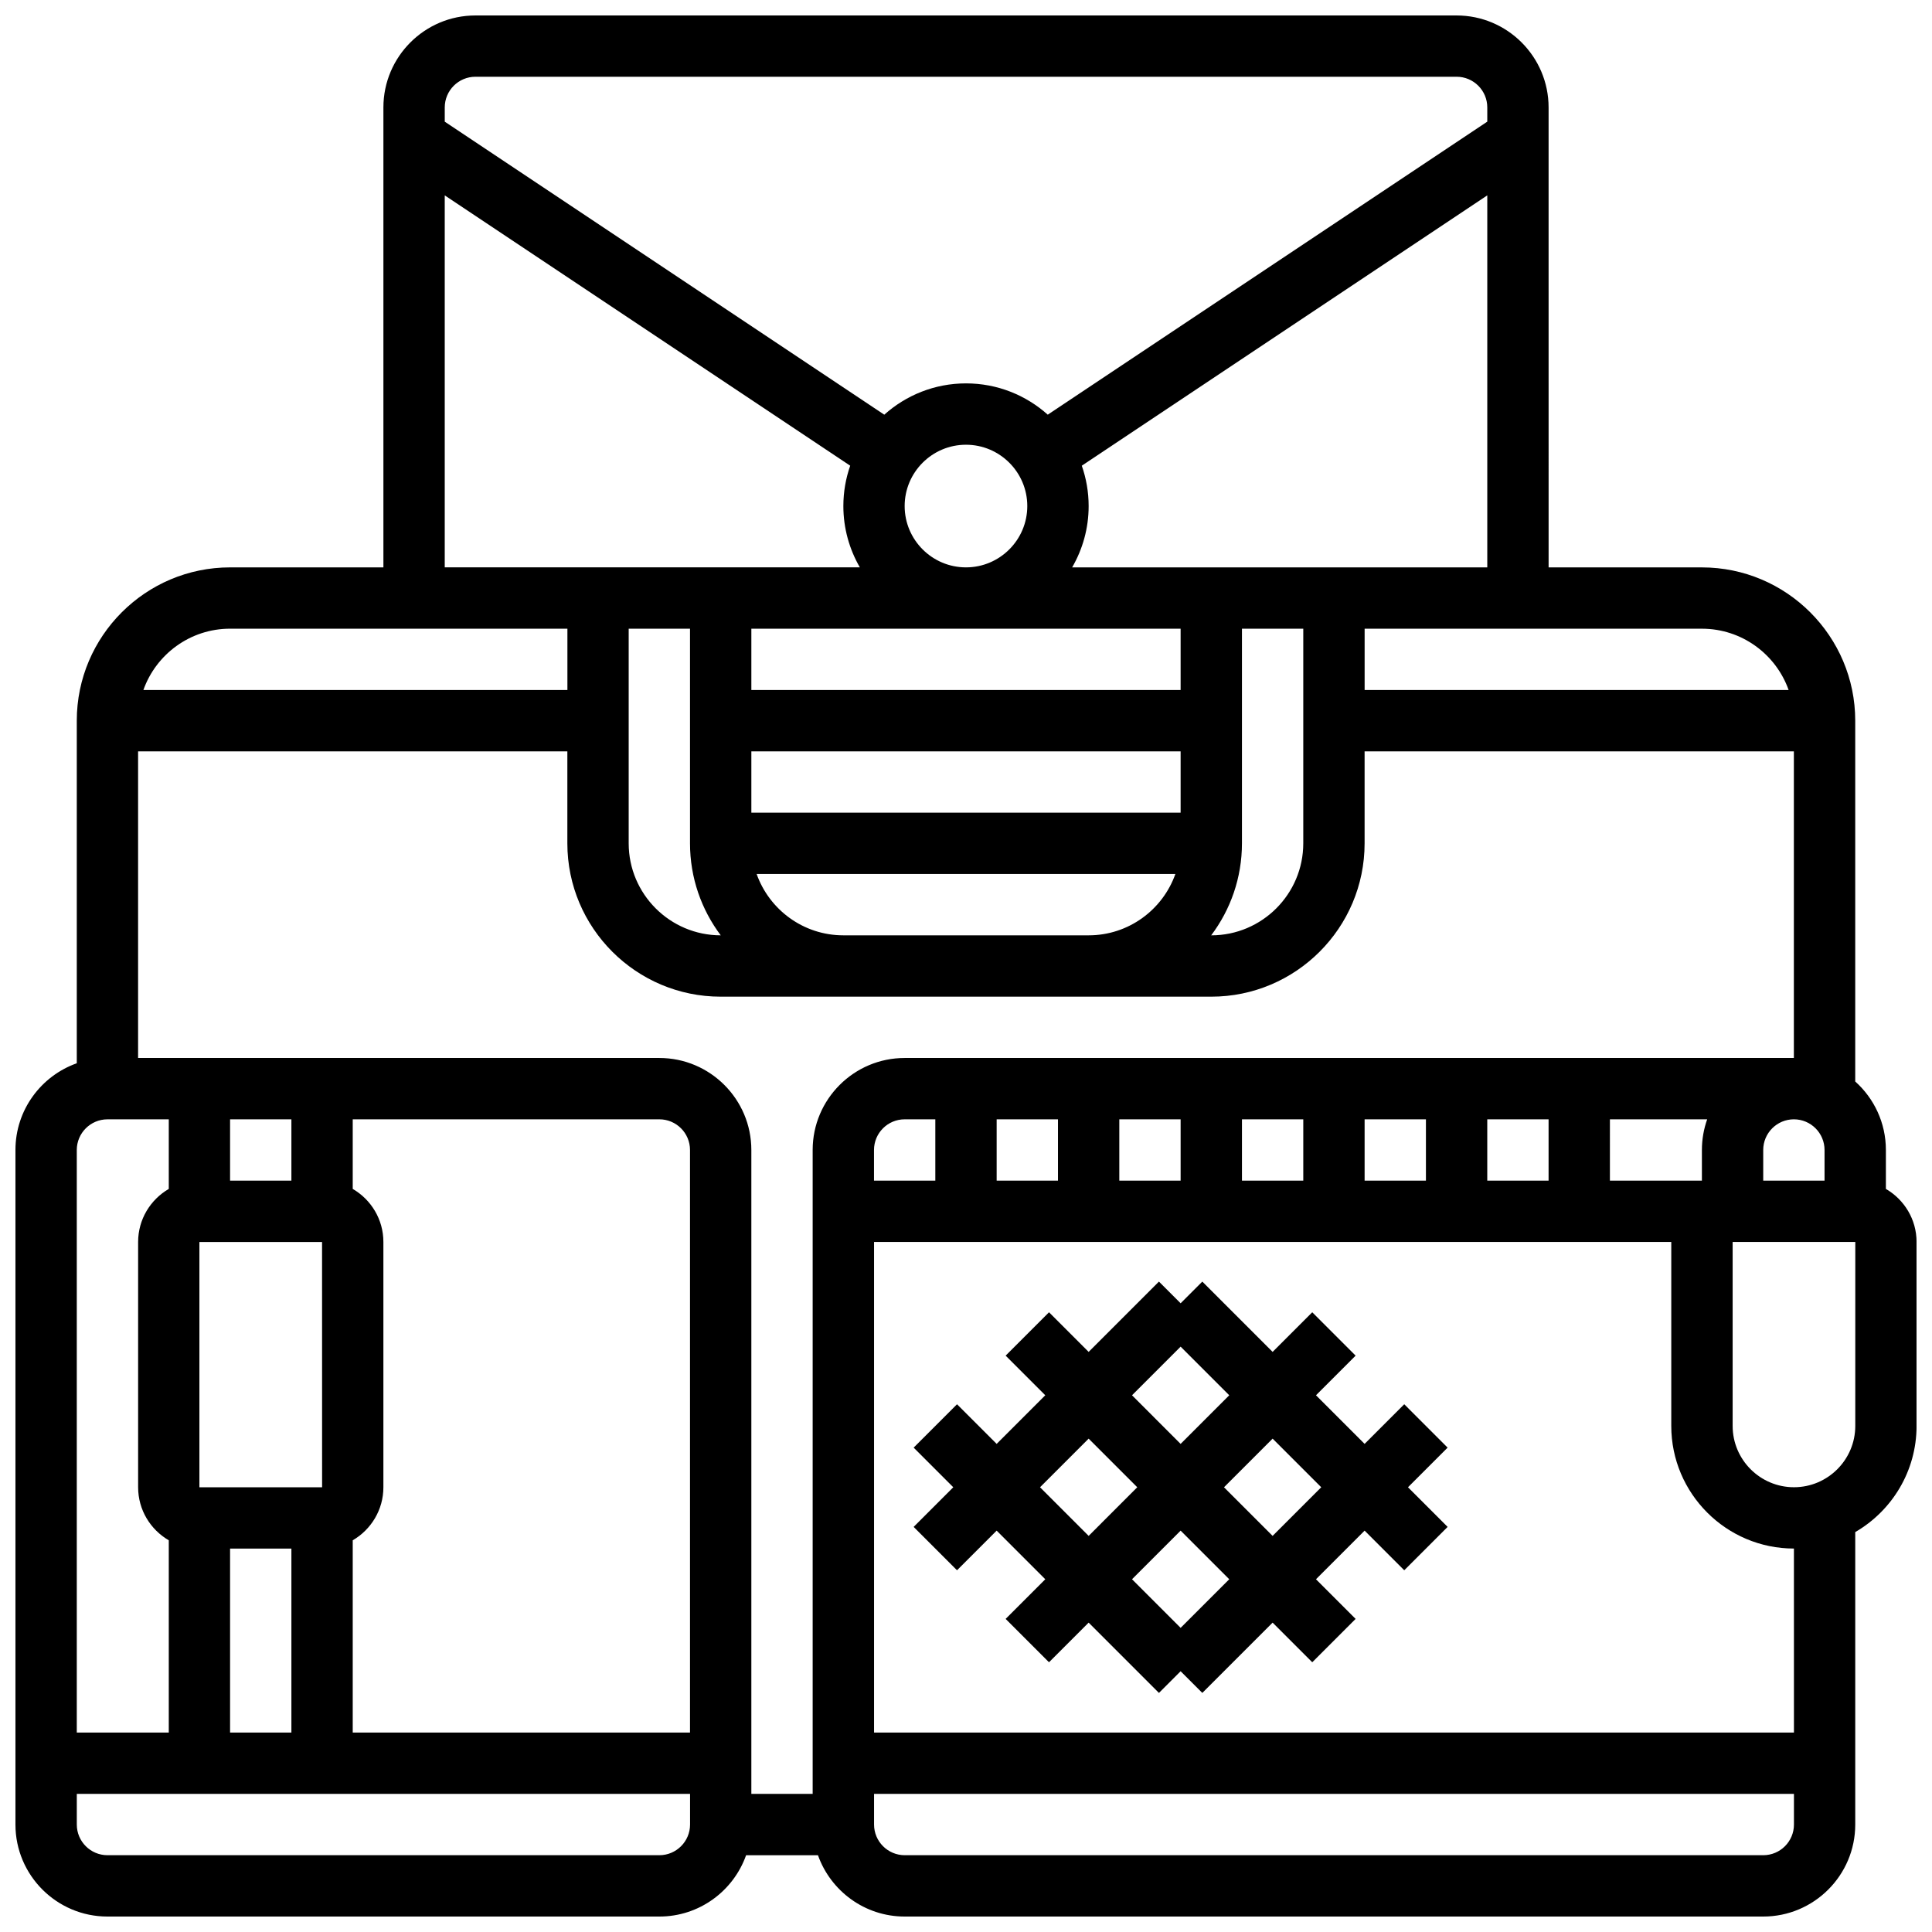 <?xml version="1.0" encoding="UTF-8"?>
<!-- Uploaded to: SVG Repo, www.svgrepo.com, Generator: SVG Repo Mixer Tools -->
<svg width="800px" height="800px" version="1.1" viewBox="144 144 512 512" xmlns="http://www.w3.org/2000/svg">
 <defs>
  <clipPath id="a">
   <path d="m148.09 148.09h503.81v503.81h-503.81z"/>
  </clipPath>
 </defs>
 <g clip-path="url(#a)">
  <path d="m643.78 459.08v-10.324c0-7.203-3.144-13.684-8.125-18.148v-95.613c0-22.402-18.227-40.629-40.629-40.629h-40.629l-0.004-121.89c0-13.441-10.938-24.379-24.379-24.379h-260.03c-13.441 0-24.379 10.934-24.379 24.379v121.89l-40.629-0.004c-22.402 0-40.629 18.227-40.629 40.629v90.785c-9.461 3.356-16.254 12.387-16.254 22.98v178.77c0 13.441 10.938 24.379 24.379 24.379h146.27c10.594 0 19.625-6.793 22.98-16.25h19.047c3.356 9.457 12.387 16.25 22.98 16.25h227.53c13.441 0 24.379-10.938 24.379-24.379v-77.508c9.707-5.629 16.25-16.125 16.25-28.133v-48.754c0-5.996-3.277-11.234-8.125-14.051zm-268.16-2.199v-8.125c0-4.481 3.644-8.125 8.125-8.125h8.125v16.25zm32.504-16.25h16.25v16.25h-16.25zm32.504 0h16.25v16.25h-16.25zm32.504 0h16.25v16.25h-16.25zm32.504 0h16.25v16.25h-16.25zm32.504 0h16.25v16.25h-16.25zm32.504 0h25.777c-0.902 2.543-1.398 5.277-1.398 8.125v8.125h-24.379zm40.629 8.125c0-4.481 3.644-8.125 8.125-8.125 4.481 0 8.125 3.644 8.125 8.125v8.125h-16.25zm-227.53-24.379c-13.441 0-24.379 10.938-24.379 24.379v170.64h-16.25v-170.64c0-13.441-10.938-24.379-24.379-24.379h-138.14v-81.258h113.76v24.379c0 22.402 18.227 40.629 40.629 40.629h130.02c22.402 0 40.629-18.227 40.629-40.629v-24.379h113.76v81.258zm-162.52 16.254v16.25h-16.25v-16.25zm-24.379 97.512v-65.008h32.504l0.012 65.008h-0.012zm8.129 16.25h16.25v48.754l-16.25 0.004zm32.504-2.199c4.848-2.816 8.125-8.055 8.125-14.055v-65.008c0-6-3.277-11.238-8.125-14.055v-18.445h81.258c4.481 0 8.125 3.644 8.125 8.125v154.39h-89.383zm89.383-241.58v56.883c0 9.141 3.035 17.582 8.148 24.379l-0.02-0.004c-13.441 0-24.379-10.938-24.379-24.379v-56.883zm56.883-32.504c0-8.961 7.293-16.25 16.25-16.25 8.961 0 16.25 7.293 16.25 16.25 0 8.961-7.293 16.25-16.25 16.25-8.957 0-16.25-7.289-16.25-16.25zm73.133 32.504v16.25h-113.76v-16.25zm-112.36 65.008h110.97c-3.356 9.457-12.387 16.25-22.98 16.25h-65.008c-10.594 0-19.625-6.793-22.98-16.25zm112.36-16.254h-113.76v-16.25h113.76zm16.254 8.129v-56.883h16.25v56.883c0 13.441-10.938 24.379-24.379 24.379h-0.023c5.117-6.797 8.152-15.242 8.152-24.379zm144.87-40.633h-112.36v-16.25h89.387c10.59 0 19.625 6.793 22.977 16.25zm-189.87-32.504c2.773-4.785 4.371-10.332 4.371-16.25 0-3.746-0.645-7.344-1.816-10.691l107.46-71.637v98.578zm-158.14-130.02h260.03c4.481 0 8.125 3.644 8.125 8.125v3.777l-116.48 77.652c-5.754-5.152-13.348-8.293-21.66-8.293-8.316 0-15.906 3.141-21.66 8.297l-116.48-77.652v-3.777c0-4.481 3.648-8.129 8.129-8.129zm-8.129 31.438 107.45 71.637c-1.168 3.348-1.812 6.945-1.812 10.691 0 5.918 1.598 11.465 4.371 16.25h-110.01zm-56.879 114.83h89.387v16.25h-112.37c3.356-9.457 12.387-16.25 22.98-16.25zm-32.504 130.02h16.25v18.449c-4.848 2.816-8.125 8.055-8.125 14.055v65.008c0 6 3.277 11.238 8.125 14.055v50.953h-24.379v-154.39c0-4.481 3.648-8.125 8.129-8.125zm146.27 195.02h-146.27c-4.481 0-8.125-3.644-8.125-8.125v-8.125h162.52v8.125c-0.004 4.477-3.648 8.125-8.129 8.125zm292.54 0h-227.53c-4.481 0-8.125-3.644-8.125-8.125v-8.125h243.78v8.125c0 4.477-3.644 8.125-8.125 8.125zm8.125-32.504h-243.78v-130.02h211.27v48.754c0 17.922 14.582 32.504 32.504 32.504zm16.254-81.262c0 8.961-7.293 16.25-16.25 16.25-8.961 0-16.25-7.293-16.25-16.25v-48.754h32.504z"/>
 </g>
 <path d="m516.14 516.14-10.504 10.508-12.887-12.887 10.504-10.504-11.492-11.492-10.504 10.504-18.633-18.633-5.746 5.746-5.746-5.746-18.629 18.633-10.504-10.504-11.492 11.492 10.504 10.504-12.887 12.887-10.504-10.504-11.492 11.492 10.504 10.504-10.504 10.504 11.492 11.492 10.504-10.504 12.887 12.887-10.504 10.504 11.492 11.492 10.504-10.504 18.633 18.633 5.742-5.75 5.746 5.746 18.633-18.629 10.504 10.504 11.492-11.492-10.504-10.504 12.887-12.887 10.504 10.504 11.492-11.492-10.504-10.504 10.504-10.504zm-59.262-15.266 12.887 12.887-12.887 12.887-12.883-12.887zm-37.262 37.266 12.887-12.887 12.883 12.887-12.883 12.887zm37.262 37.262-12.883-12.883 12.883-12.887 12.887 12.887zm24.379-24.375-12.887-12.887 12.887-12.887 12.887 12.887z"/>
</svg>